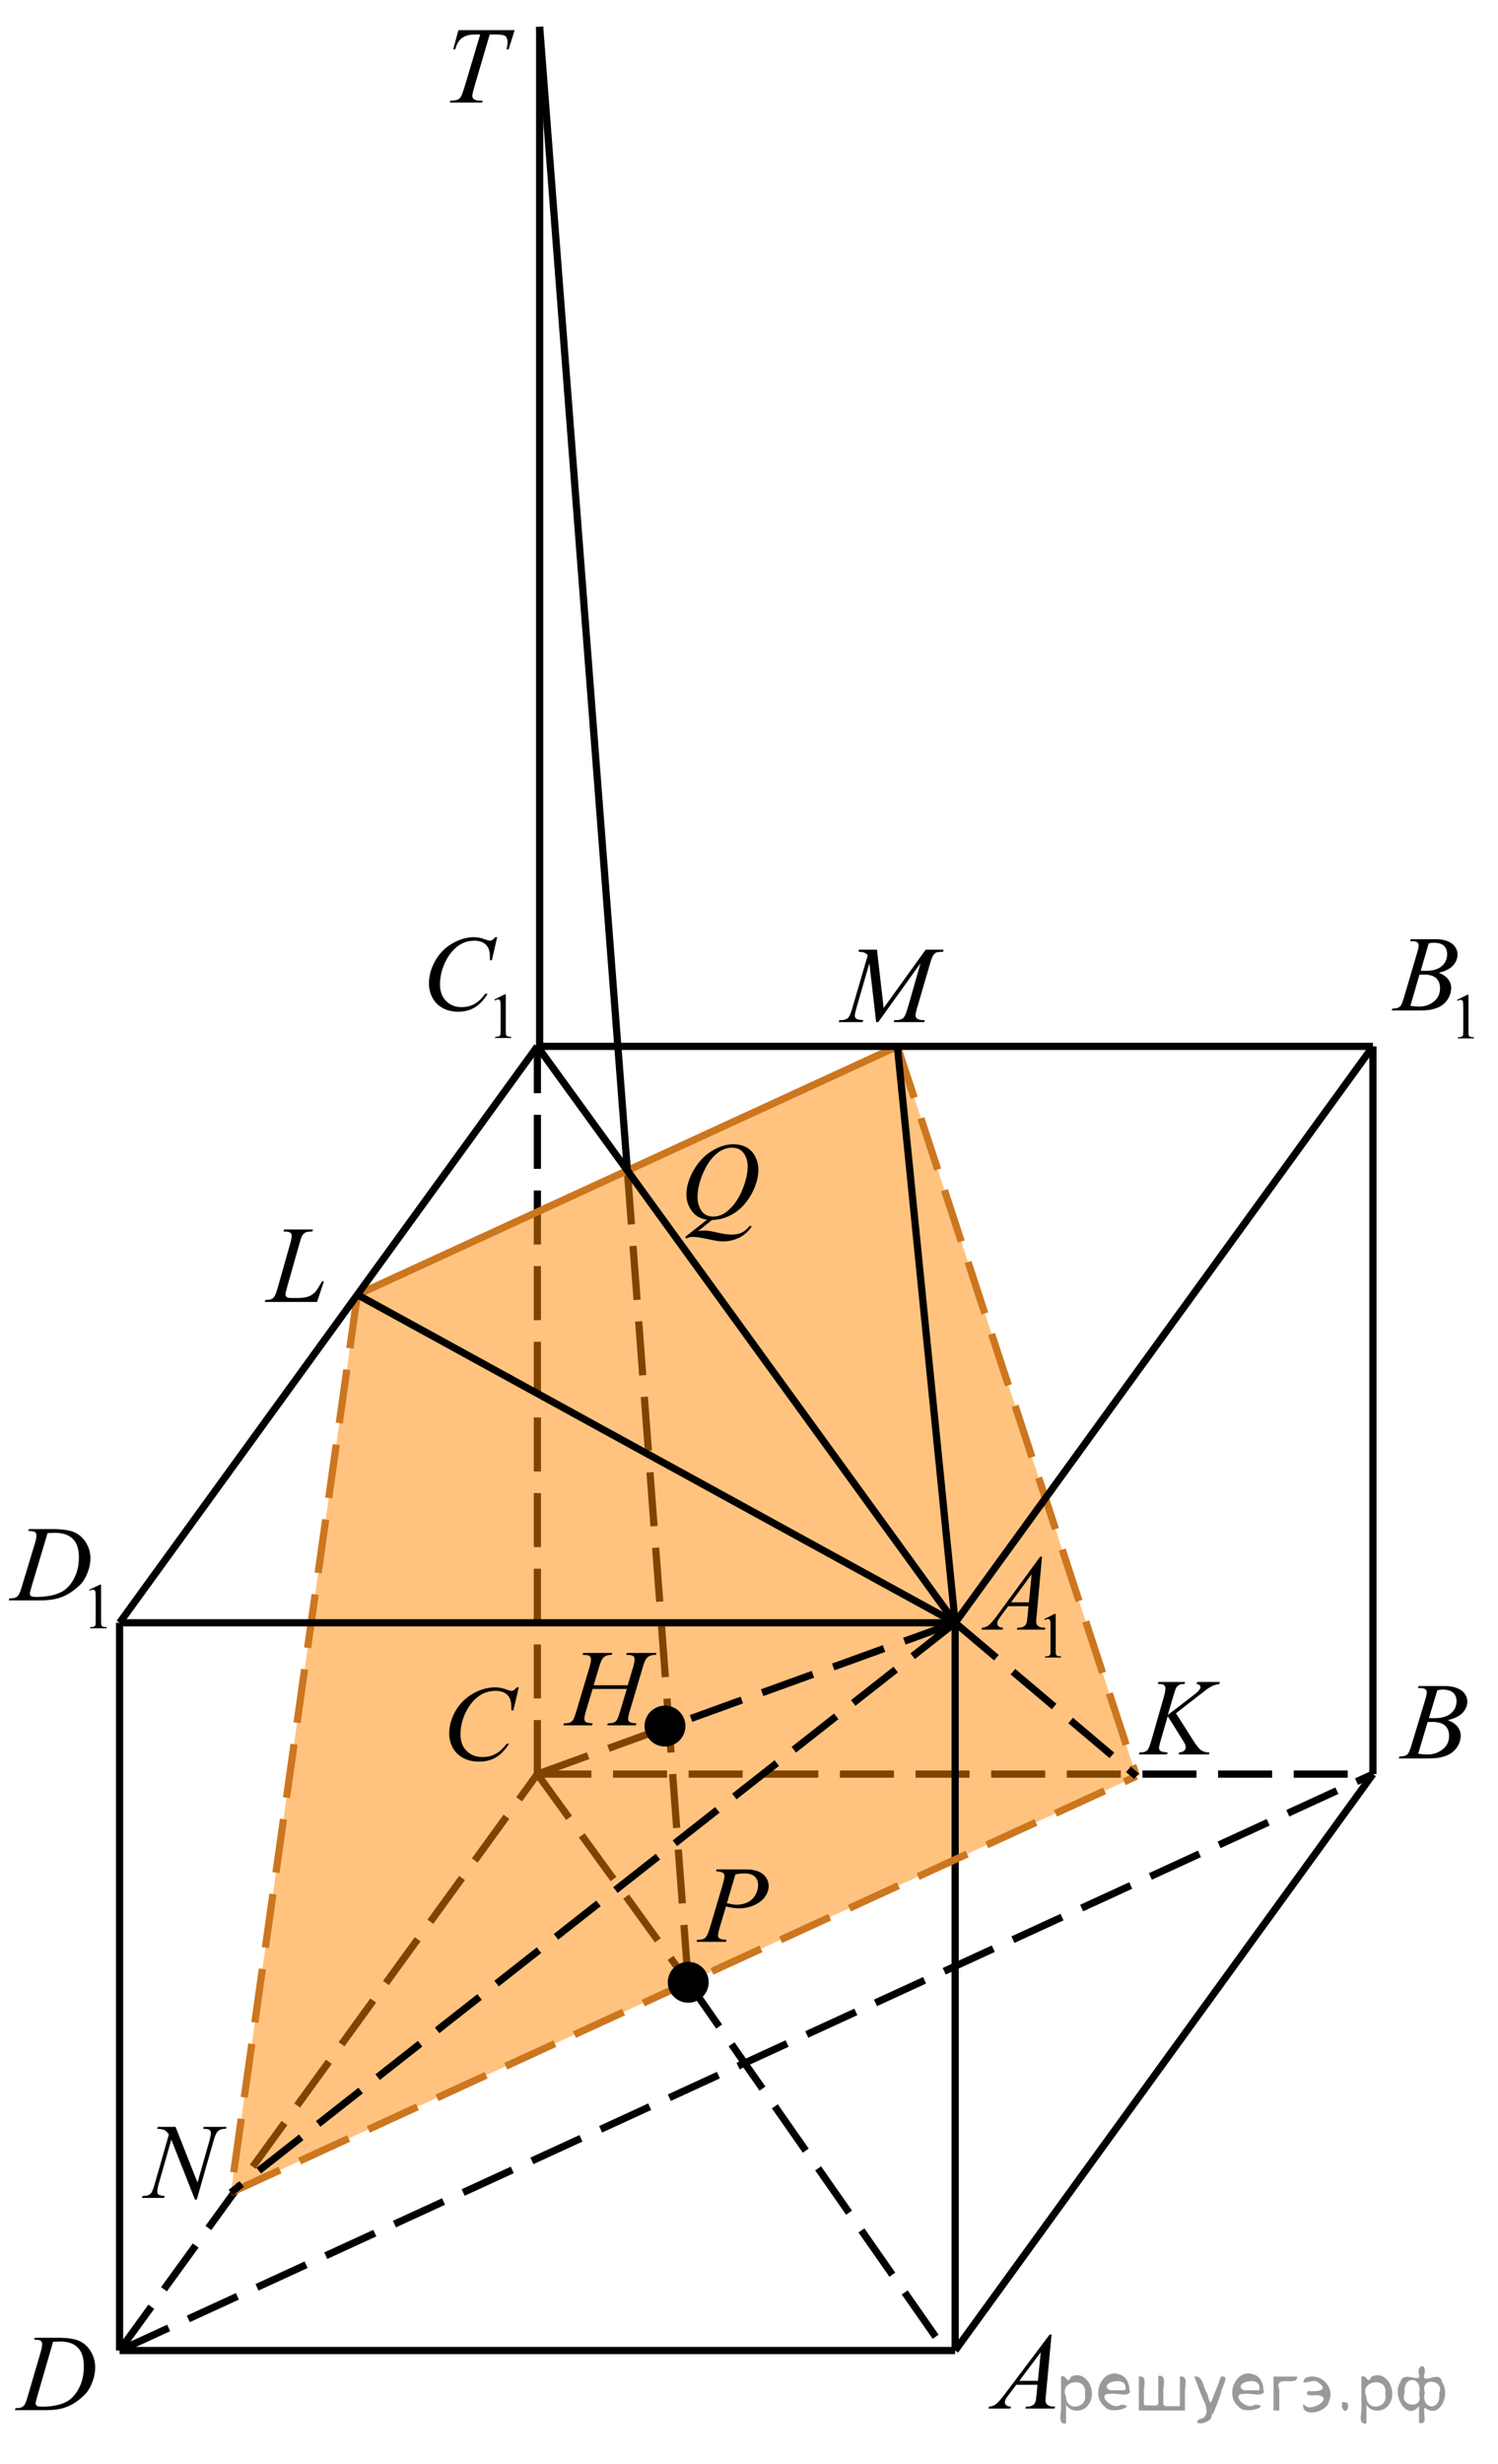 <?xml version="1.0" encoding="utf-8"?>
<!-- Generator: Adobe Illustrator 16.0.0, SVG Export Plug-In . SVG Version: 6.00 Build 0)  -->
<!DOCTYPE svg PUBLIC "-//W3C//DTD SVG 1.1//EN" "http://www.w3.org/Graphics/SVG/1.1/DTD/svg11.dtd">
<svg version="1.1" id="Слой_1" xmlns="http://www.w3.org/2000/svg" xmlns:xlink="http://www.w3.org/1999/xlink" x="0px" y="0px"
	 width="207.961px" height="341.941px" viewBox="0 119.356 207.961 341.941" enable-background="new 0 119.356 207.961 341.941"
	 xml:space="preserve">
<line fill="none" stroke="#000000" stroke-miterlimit="10" stroke-dasharray="7.5,3" x1="74.6" y1="365.577" x2="92.219" y2="359.198"/>
<line fill="none" stroke="#000000" stroke-miterlimit="10" stroke-dasharray="7.5,3" x1="74.6" y1="365.577" x2="95.547" y2="394.469"/>
<line fill="none" stroke="#000000" stroke-miterlimit="10" stroke-dasharray="7.5,3" x1="74.6" y1="365.577" x2="190.6" y2="365.577"/>
<line fill="none" stroke="#000000" stroke-miterlimit="10" stroke-dasharray="7.5,3" x1="16.6" y1="445.577" x2="74.6" y2="365.577"/>
<line fill="none" stroke="#000000" stroke-miterlimit="10" stroke-dasharray="7.5,3" x1="74.6" y1="365.577" x2="74.6" y2="264.577"/>
<line fill="none" stroke="#000000" stroke-miterlimit="10" stroke-dasharray="7.5,3" x1="87.094" y1="281.81" x2="95.547" y2="394.469"/>
<polygon opacity="0.5" fill="#FF8800" points="157.766,365.864 32.05,423.664 49.612,299.044 124.578,264.577 "/>
<line fill="none" stroke="#000000" stroke-miterlimit="10" x1="16.6" y1="344.577" x2="16.6" y2="445.577"/>
<line fill="none" stroke="#000000" stroke-miterlimit="10" x1="16.6" y1="445.577" x2="132.6" y2="445.577"/>
<line fill="none" stroke="#000000" stroke-miterlimit="10" x1="132.6" y1="445.577" x2="132.6" y2="344.577"/>
<line fill="none" stroke="#000000" stroke-miterlimit="10" x1="132.6" y1="445.577" x2="190.6" y2="365.577"/>
<g>
	<g>
		<defs>
			<rect id="SVGID_1_" x="133.821" y="439.4" width="15.566" height="16.56"/>
		</defs>
		<clipPath id="SVGID_2_">
			<use xlink:href="#SVGID_1_"  overflow="visible"/>
		</clipPath>
		<g clip-path="url(#SVGID_2_)">
		</g>
	</g>
	<g>
		<defs>
			<polygon id="SVGID_3_" points="134.194,456.402 149.719,456.402 149.719,439.842 134.194,439.842 134.194,456.402 			"/>
		</defs>
		<clipPath id="SVGID_4_">
			<use xlink:href="#SVGID_3_"  overflow="visible"/>
		</clipPath>
		<g clip-path="url(#SVGID_4_)">
			<path d="M145.983,443.355l-0.78,8.36c-0.041,0.391-0.061,0.647-0.061,0.771c0,0.197,0.038,0.348,0.113,0.452
				c0.096,0.143,0.227,0.249,0.391,0.318s0.44,0.104,0.83,0.104l-0.083,0.274h-4.049l0.084-0.274h0.174
				c0.329,0,0.597-0.069,0.804-0.207c0.146-0.094,0.261-0.25,0.341-0.468c0.056-0.152,0.109-0.514,0.16-1.082l0.121-1.274h-2.941
				l-1.046,1.386c-0.238,0.312-0.387,0.535-0.447,0.671s-0.092,0.264-0.092,0.382c0,0.158,0.066,0.294,0.197,0.407
				c0.132,0.114,0.349,0.176,0.652,0.186l-0.083,0.274h-3.04l0.083-0.274c0.374-0.015,0.704-0.137,0.989-0.367
				c0.285-0.229,0.711-0.72,1.277-1.471l6.141-8.168H145.983z M144.482,445.823l-2.979,3.966h2.585L144.482,445.823z"/>
		</g>
	</g>
</g>
<g>
	<g>
		<defs>
			<rect id="SVGID_5_" x="191.118" y="349.17" width="15.566" height="16.56"/>
		</defs>
		<clipPath id="SVGID_6_">
			<use xlink:href="#SVGID_5_"  overflow="visible"/>
		</clipPath>
		<g clip-path="url(#SVGID_6_)">
		</g>
	</g>
	<g>
		<defs>
			<polygon id="SVGID_7_" points="191.491,366.172 207.016,366.172 207.016,349.611 191.491,349.611 191.491,366.172 			"/>
		</defs>
		<clipPath id="SVGID_8_">
			<use xlink:href="#SVGID_7_"  overflow="visible"/>
		</clipPath>
		<g clip-path="url(#SVGID_8_)">
			<path d="M196.835,353.629l0.106-0.274h3.669c0.616,0,1.166,0.094,1.648,0.281c0.482,0.188,0.844,0.45,1.084,0.786
				s0.36,0.691,0.36,1.067c0,0.578-0.214,1.101-0.641,1.567s-1.123,0.812-2.089,1.034c0.622,0.228,1.079,0.528,1.372,0.904
				s0.44,0.788,0.44,1.237c0,0.5-0.132,0.977-0.395,1.431c-0.263,0.455-0.601,0.809-1.012,1.061
				c-0.412,0.252-0.909,0.438-1.49,0.556c-0.414,0.084-1.061,0.126-1.94,0.126h-3.768l0.099-0.274
				c0.395-0.01,0.662-0.047,0.804-0.111c0.202-0.084,0.346-0.195,0.432-0.333c0.122-0.188,0.283-0.618,0.485-1.29l1.842-6.085
				c0.157-0.514,0.235-0.875,0.235-1.082c0-0.184-0.069-0.328-0.208-0.434c-0.14-0.106-0.403-0.16-0.793-0.16
				C196.992,353.635,196.912,353.634,196.835,353.629z M196.881,362.753c0.546,0.069,0.973,0.104,1.28,0.104
				c0.789,0,1.487-0.231,2.097-0.696c0.608-0.465,0.913-1.095,0.913-1.891c0-0.607-0.188-1.082-0.564-1.423
				c-0.377-0.341-0.984-0.512-1.823-0.512c-0.162,0-0.359,0.008-0.591,0.022L196.881,362.753z M198.375,357.802
				c0.328,0.01,0.565,0.015,0.712,0.015c1.052,0,1.834-0.224,2.347-0.671s0.77-1.007,0.77-1.679c0-0.509-0.157-0.905-0.47-1.189
				c-0.313-0.284-0.814-0.427-1.501-0.427c-0.183,0-0.415,0.03-0.698,0.09L198.375,357.802z"/>
		</g>
	</g>
</g>
<g>
	<g>
		<defs>
			<rect id="SVGID_9_" x="155.218" y="348.611" width="17.555" height="16.56"/>
		</defs>
		<clipPath id="SVGID_10_">
			<use xlink:href="#SVGID_9_"  overflow="visible"/>
		</clipPath>
		<g clip-path="url(#SVGID_10_)">
		</g>
	</g>
	<g>
		<defs>
			<polygon id="SVGID_11_" points="155.591,365.613 173.185,365.613 173.185,349.052 155.591,349.052 155.591,365.613 			"/>
		</defs>
		<clipPath id="SVGID_12_">
			<use xlink:href="#SVGID_11_"  overflow="visible"/>
		</clipPath>
		<g clip-path="url(#SVGID_12_)">
			<path d="M163.254,357.132l2.443,3.847c0.436,0.683,0.797,1.118,1.083,1.309s0.661,0.285,1.127,0.285l-0.08,0.274h-4.202
				l0.065-0.274c0.334-0.034,0.57-0.116,0.709-0.244c0.138-0.129,0.207-0.274,0.207-0.438c0-0.148-0.024-0.292-0.072-0.43
				c-0.039-0.099-0.18-0.341-0.422-0.727l-1.999-3.194l-0.967,3.327c-0.16,0.534-0.24,0.893-0.24,1.075
				c0,0.188,0.067,0.331,0.203,0.43c0.136,0.1,0.471,0.166,1.004,0.2l-0.116,0.274h-3.896l0.094-0.274
				c0.378-0.01,0.633-0.044,0.764-0.104c0.193-0.089,0.337-0.203,0.429-0.341c0.126-0.203,0.281-0.623,0.466-1.261l1.737-6.07
				c0.131-0.464,0.196-0.837,0.196-1.119c0-0.197-0.063-0.349-0.186-0.452c-0.124-0.104-0.365-0.155-0.724-0.155h-0.146l0.088-0.274
				h3.7l-0.073,0.274c-0.305-0.005-0.533,0.029-0.684,0.104c-0.208,0.104-0.36,0.237-0.457,0.4c-0.098,0.163-0.24,0.57-0.43,1.223
				l-0.763,2.58l3.504-2.691c0.465-0.355,0.771-0.637,0.916-0.845c0.087-0.128,0.131-0.244,0.131-0.349
				c0-0.089-0.045-0.175-0.135-0.259s-0.227-0.139-0.411-0.163l0.073-0.274h3.155l-0.065,0.274c-0.345,0.06-0.634,0.137-0.869,0.233
				s-0.477,0.229-0.724,0.396c-0.072,0.05-0.545,0.415-1.417,1.097L163.254,357.132z"/>
		</g>
	</g>
</g>
<g>
	<g>
		<defs>
			<rect id="SVGID_13_" x="59.163" y="350.135" width="16.56" height="17.555"/>
		</defs>
		<clipPath id="SVGID_14_">
			<use xlink:href="#SVGID_13_"  overflow="visible"/>
		</clipPath>
		<g clip-path="url(#SVGID_14_)">
		</g>
	</g>
	<g>
		<defs>
			<polygon id="SVGID_15_" points="59.261,367.689 75.821,367.689 75.821,350.093 59.261,350.093 59.261,367.689 			"/>
		</defs>
		<clipPath id="SVGID_16_">
			<use xlink:href="#SVGID_15_"  overflow="visible"/>
		</clipPath>
		<g clip-path="url(#SVGID_16_)">
			<path d="M72.018,353.538l-0.748,3.191h-0.268l-0.029-0.8c-0.024-0.291-0.081-0.55-0.171-0.777
				c-0.089-0.229-0.222-0.426-0.399-0.593c-0.179-0.167-0.403-0.298-0.675-0.393s-0.573-0.142-0.904-0.142
				c-0.885,0-1.658,0.237-2.32,0.712c-0.845,0.606-1.507,1.462-1.986,2.566c-0.396,0.911-0.593,1.835-0.593,2.77
				c0,0.955,0.284,1.717,0.853,2.286c0.568,0.57,1.307,0.854,2.216,0.854c0.687,0,1.299-0.15,1.835-0.45
				c0.536-0.301,1.033-0.764,1.493-1.389h0.349c-0.544,0.848-1.146,1.472-1.809,1.872c-0.662,0.399-1.455,0.6-2.38,0.6
				c-0.82,0-1.546-0.169-2.179-0.506c-0.633-0.336-1.114-0.811-1.445-1.421s-0.497-1.268-0.497-1.97
				c0-1.076,0.294-2.123,0.883-3.141c0.588-1.018,1.395-1.817,2.42-2.399c1.025-0.581,2.059-0.872,3.102-0.872
				c0.489,0,1.038,0.114,1.646,0.342c0.267,0.097,0.46,0.146,0.578,0.146c0.119,0,0.223-0.024,0.312-0.073
				c0.089-0.048,0.237-0.187,0.444-0.414H72.018z"/>
		</g>
	</g>
</g>
<g>
	<g>
		<defs>
			<rect id="SVGID_17_" x="93.647" y="374.62" width="15.566" height="16.56"/>
		</defs>
		<clipPath id="SVGID_18_">
			<use xlink:href="#SVGID_17_"  overflow="visible"/>
		</clipPath>
		<g clip-path="url(#SVGID_18_)">
		</g>
	</g>
	<g>
		<defs>
			<polygon id="SVGID_19_" points="94.02,391.622 109.545,391.622 109.545,375.061 94.02,375.061 94.02,391.622 			"/>
		</defs>
		<clipPath id="SVGID_20_">
			<use xlink:href="#SVGID_19_"  overflow="visible"/>
		</clipPath>
		<g clip-path="url(#SVGID_20_)">
			<path d="M99.494,378.804h4.048c1.062,0,1.854,0.224,2.381,0.671c0.525,0.447,0.788,0.992,0.788,1.634
				c0,0.51-0.167,1.004-0.5,1.482c-0.334,0.479-0.829,0.869-1.486,1.168s-1.367,0.448-2.13,0.448c-0.476,0-1.079-0.084-1.812-0.252
				l-0.819,2.742c-0.191,0.652-0.288,1.082-0.288,1.29c0,0.158,0.068,0.289,0.205,0.393c0.137,0.104,0.462,0.171,0.978,0.2
				l-0.075,0.274h-4.086l0.083-0.274c0.535,0,0.908-0.09,1.118-0.271s0.436-0.678,0.679-1.493l1.698-5.723
				c0.201-0.687,0.303-1.146,0.303-1.378c0-0.174-0.072-0.316-0.216-0.431c-0.145-0.113-0.461-0.183-0.951-0.207L99.494,378.804z
				 M100.912,383.489c0.57,0.144,1.03,0.215,1.379,0.215c0.551,0,1.053-0.111,1.505-0.334c0.452-0.222,0.807-0.556,1.062-1
				c0.255-0.445,0.383-0.907,0.383-1.387c0-0.499-0.156-0.894-0.47-1.186c-0.313-0.291-0.789-0.438-1.426-0.438
				c-0.344,0-0.761,0.042-1.25,0.126L100.912,383.489z"/>
		</g>
	</g>
</g>
<g>
	<g>
		<defs>
			<rect id="SVGID_21_" x="-0.553" y="439.621" width="16.56" height="16.56"/>
		</defs>
		<clipPath id="SVGID_22_">
			<use xlink:href="#SVGID_21_"  overflow="visible"/>
		</clipPath>
		<g clip-path="url(#SVGID_22_)">
		</g>
	</g>
	<g>
		<defs>
			<polygon id="SVGID_23_" points="-0.455,456.623 16.105,456.623 16.105,440.062 -0.455,440.062 -0.455,456.623 			"/>
		</defs>
		<clipPath id="SVGID_24_">
			<use xlink:href="#SVGID_23_"  overflow="visible"/>
		</clipPath>
		<g clip-path="url(#SVGID_24_)">
			<path d="M4.74,444.08l0.089-0.274h3.21c1.358,0,2.365,0.155,3.02,0.467c0.655,0.312,1.178,0.802,1.568,1.472
				c0.39,0.669,0.585,1.387,0.585,2.153c0,0.657-0.112,1.296-0.337,1.916s-0.479,1.116-0.764,1.489s-0.72,0.785-1.308,1.234
				c-0.589,0.449-1.226,0.782-1.913,0.997c-0.687,0.215-1.544,0.322-2.571,0.322H2.064l0.097-0.274
				c0.39-0.01,0.652-0.044,0.785-0.104c0.198-0.084,0.344-0.197,0.438-0.341c0.144-0.208,0.304-0.625,0.481-1.253l1.779-6.078
				c0.139-0.479,0.207-0.854,0.207-1.126c0-0.193-0.063-0.342-0.192-0.445c-0.128-0.104-0.381-0.155-0.756-0.155H4.74z
				 M7.371,444.361l-2.179,7.523c-0.163,0.563-0.244,0.912-0.244,1.045c0,0.079,0.025,0.156,0.077,0.23
				c0.052,0.073,0.122,0.123,0.212,0.147c0.128,0.045,0.336,0.067,0.622,0.067c0.775,0,1.496-0.081,2.161-0.241
				c0.664-0.16,1.209-0.399,1.634-0.715c0.603-0.46,1.085-1.093,1.445-1.897c0.361-0.806,0.541-1.723,0.541-2.75
				c0-1.161-0.276-2.025-0.83-2.591s-1.361-0.849-2.424-0.849C8.125,444.332,7.786,444.342,7.371,444.361z"/>
		</g>
	</g>
</g>
<g>
	<g>
		<defs>
			<rect id="SVGID_25_" x="16.563" y="410.907" width="17.555" height="17.555"/>
		</defs>
		<clipPath id="SVGID_26_">
			<use xlink:href="#SVGID_25_"  overflow="visible"/>
		</clipPath>
		<g clip-path="url(#SVGID_26_)">
		</g>
	</g>
	<g>
		<defs>
			<polygon id="SVGID_27_" points="16.937,428.462 34.53,428.462 34.53,410.866 16.937,410.866 16.937,428.462 			"/>
		</defs>
		<clipPath id="SVGID_28_">
			<use xlink:href="#SVGID_27_"  overflow="visible"/>
		</clipPath>
		<g clip-path="url(#SVGID_28_)">
			<path d="M24.371,414.537l3.047,7.728l1.648-5.772c0.137-0.475,0.205-0.843,0.205-1.104c0-0.18-0.064-0.32-0.189-0.422
				c-0.127-0.102-0.361-0.152-0.705-0.152c-0.059,0-0.119-0.003-0.182-0.008l0.08-0.269h3.17l-0.088,0.269
				c-0.33-0.005-0.574,0.029-0.734,0.103c-0.229,0.102-0.396,0.232-0.51,0.393c-0.154,0.228-0.313,0.625-0.471,1.191l-2.32,8.128
				H27.06l-3.277-8.316l-1.752,6.143c-0.131,0.465-0.197,0.821-0.197,1.068c0,0.185,0.059,0.324,0.178,0.418
				c0.119,0.095,0.402,0.159,0.848,0.193l-0.072,0.269h-3.098l0.103-0.269c0.388-0.01,0.646-0.044,0.777-0.103
				c0.198-0.087,0.347-0.201,0.443-0.342c0.14-0.213,0.298-0.625,0.472-1.235l1.957-6.855c-0.189-0.29-0.393-0.49-0.607-0.6
				c-0.217-0.109-0.551-0.171-1.008-0.186l0.08-0.269H24.371z"/>
		</g>
	</g>
</g>
<g>
	<g>
		<defs>
			<rect id="SVGID_29_" x="74.937" y="344.576" width="19.541" height="16.561"/>
		</defs>
		<clipPath id="SVGID_30_">
			<use xlink:href="#SVGID_29_"  overflow="visible"/>
		</clipPath>
		<g clip-path="url(#SVGID_30_)">
		</g>
	</g>
	<g>
		<defs>
			<polygon id="SVGID_31_" points="75.585,361.578 95.251,361.578 95.251,345.018 75.585,345.018 75.585,361.578 			"/>
		</defs>
		<clipPath id="SVGID_32_">
			<use xlink:href="#SVGID_31_"  overflow="visible"/>
		</clipPath>
		<g clip-path="url(#SVGID_32_)">
			<path d="M82.417,353.246h4.724l0.746-2.483c0.142-0.484,0.212-0.859,0.212-1.126c0-0.129-0.032-0.238-0.095-0.33
				s-0.159-0.159-0.29-0.204c-0.131-0.044-0.388-0.066-0.77-0.066l0.075-0.274h4.119l-0.091,0.274
				c-0.347-0.005-0.605,0.029-0.776,0.104c-0.242,0.104-0.42,0.237-0.536,0.4c-0.166,0.232-0.334,0.64-0.505,1.223l-1.804,6.07
				c-0.15,0.505-0.227,0.865-0.227,1.083c0,0.188,0.067,0.329,0.2,0.426c0.134,0.097,0.451,0.162,0.954,0.196l-0.083,0.274h-3.983
				l0.105-0.274c0.393-0.01,0.654-0.044,0.785-0.104c0.201-0.089,0.347-0.203,0.438-0.341c0.131-0.193,0.292-0.613,0.482-1.261
				l0.921-3.075h-4.745l-0.929,3.075c-0.146,0.495-0.219,0.855-0.219,1.083c0,0.188,0.065,0.329,0.196,0.426
				s0.448,0.162,0.951,0.196l-0.061,0.274H78.2l0.098-0.274c0.397-0.01,0.661-0.044,0.792-0.104c0.201-0.089,0.35-0.203,0.445-0.341
				c0.131-0.203,0.292-0.623,0.483-1.261l1.811-6.07c0.146-0.494,0.219-0.869,0.219-1.126c0-0.129-0.031-0.238-0.095-0.33
				c-0.063-0.092-0.161-0.159-0.294-0.204c-0.134-0.044-0.394-0.066-0.781-0.066l0.091-0.274h4.036l-0.083,0.274
				c-0.337-0.005-0.586,0.029-0.747,0.104c-0.236,0.099-0.409,0.229-0.521,0.393c-0.15,0.218-0.316,0.628-0.498,1.23L82.417,353.246
				z"/>
		</g>
	</g>
</g>
<g>
	<g>
		<defs>
			<rect id="SVGID_33_" x="132.973" y="330.702" width="17.555" height="21.859"/>
		</defs>
		<clipPath id="SVGID_34_">
			<use xlink:href="#SVGID_33_"  overflow="visible"/>
		</clipPath>
		<g clip-path="url(#SVGID_34_)">
		</g>
	</g>
	<g>
		<defs>
			<polygon id="SVGID_35_" points="133.346,352.327 150.94,352.327 150.94,330.592 133.346,330.592 133.346,352.327 			"/>
		</defs>
		<clipPath id="SVGID_36_">
			<use xlink:href="#SVGID_35_"  overflow="visible"/>
		</clipPath>
		<g clip-path="url(#SVGID_36_)">
			<path d="M144.977,344.05l1.438-0.704h0.145v5.008c0,0.332,0.014,0.539,0.041,0.621c0.027,0.081,0.085,0.144,0.172,0.188
				c0.088,0.044,0.265,0.068,0.532,0.074v0.162h-2.223v-0.162c0.279-0.006,0.459-0.029,0.54-0.072
				c0.082-0.042,0.139-0.099,0.17-0.17c0.032-0.071,0.048-0.285,0.048-0.641v-3.202c0-0.432-0.014-0.708-0.043-0.831
				c-0.021-0.093-0.058-0.161-0.111-0.205s-0.118-0.065-0.194-0.065c-0.107,0-0.257,0.045-0.448,0.136L144.977,344.05z"/>
		</g>
		<g clip-path="url(#SVGID_36_)">
			<path d="M144.657,335.408l-0.748,8.23c-0.039,0.384-0.059,0.637-0.059,0.759c0,0.194,0.036,0.343,0.109,0.445
				c0.092,0.141,0.217,0.245,0.374,0.313s0.423,0.103,0.796,0.103l-0.08,0.27h-3.882l0.08-0.27h0.167
				c0.315,0,0.572-0.068,0.771-0.205c0.141-0.092,0.25-0.245,0.327-0.459c0.054-0.151,0.104-0.506,0.153-1.065l0.116-1.255h-2.82
				l-1.004,1.364c-0.228,0.307-0.37,0.526-0.429,0.66c-0.058,0.134-0.087,0.259-0.087,0.376c0,0.155,0.063,0.289,0.188,0.401
				c0.126,0.111,0.335,0.173,0.626,0.183l-0.08,0.27h-2.915l0.079-0.27c0.359-0.015,0.675-0.136,0.949-0.361
				c0.273-0.227,0.682-0.709,1.225-1.448l5.889-8.041H144.657z M143.218,337.838l-2.857,3.903h2.479L143.218,337.838z"/>
		</g>
	</g>
</g>
<g>
	<g>
		<defs>
			<rect id="SVGID_37_" x="190.27" y="244.772" width="17.555" height="21.859"/>
		</defs>
		<clipPath id="SVGID_38_">
			<use xlink:href="#SVGID_37_"  overflow="visible"/>
		</clipPath>
		<g clip-path="url(#SVGID_38_)">
		</g>
	</g>
	<g>
		<defs>
			<polygon id="SVGID_39_" points="190.643,266.397 208.237,266.397 208.237,244.662 190.643,244.662 190.643,266.397 			"/>
		</defs>
		<clipPath id="SVGID_40_">
			<use xlink:href="#SVGID_39_"  overflow="visible"/>
		</clipPath>
		<g clip-path="url(#SVGID_40_)">
			<path d="M202.274,258.12l1.438-0.704h0.145v5.008c0,0.332,0.014,0.539,0.041,0.621c0.027,0.081,0.085,0.144,0.172,0.188
				c0.088,0.044,0.265,0.068,0.532,0.074v0.162h-2.223v-0.162c0.279-0.006,0.459-0.029,0.54-0.072
				c0.082-0.042,0.139-0.099,0.17-0.17c0.032-0.071,0.048-0.285,0.048-0.641v-3.202c0-0.432-0.014-0.708-0.043-0.831
				c-0.021-0.093-0.058-0.161-0.111-0.205s-0.118-0.065-0.194-0.065c-0.107,0-0.257,0.045-0.448,0.136L202.274,258.12z"/>
		</g>
		<g clip-path="url(#SVGID_40_)">
			<path d="M195.754,249.974l0.102-0.27h3.519c0.591,0,1.118,0.092,1.581,0.277c0.463,0.185,0.809,0.442,1.039,0.773
				c0.23,0.33,0.346,0.681,0.346,1.051c0,0.568-0.205,1.083-0.614,1.543c-0.41,0.459-1.077,0.799-2.003,1.018
				c0.596,0.224,1.034,0.521,1.315,0.891c0.281,0.369,0.422,0.775,0.422,1.218c0,0.491-0.126,0.961-0.378,1.408
				c-0.252,0.448-0.575,0.796-0.971,1.044c-0.395,0.248-0.871,0.43-1.429,0.547c-0.396,0.083-1.018,0.124-1.86,0.124h-3.613
				l0.095-0.27c0.378-0.01,0.635-0.047,0.771-0.11c0.193-0.082,0.332-0.191,0.414-0.328c0.116-0.185,0.271-0.607,0.466-1.27
				l1.767-5.99c0.149-0.506,0.225-0.86,0.225-1.065c0-0.18-0.066-0.322-0.199-0.427c-0.134-0.104-0.387-0.156-0.76-0.156
				C195.904,249.982,195.827,249.979,195.754,249.974z M195.797,258.957c0.523,0.067,0.933,0.102,1.229,0.102
				c0.756,0,1.426-0.229,2.011-0.686c0.583-0.457,0.876-1.077,0.876-1.86c0-0.599-0.181-1.065-0.542-1.401s-0.944-0.503-1.748-0.503
				c-0.155,0-0.345,0.007-0.567,0.021L195.797,258.957z M197.23,254.083c0.314,0.01,0.542,0.015,0.683,0.015
				c1.009,0,1.759-0.221,2.25-0.661c0.492-0.439,0.738-0.99,0.738-1.652c0-0.501-0.15-0.892-0.451-1.171
				c-0.3-0.279-0.78-0.42-1.439-0.42c-0.174,0-0.397,0.029-0.668,0.088L197.23,254.083z"/>
		</g>
	</g>
</g>
<g>
	<g>
		<defs>
			<rect id="SVGID_41_" x="114.144" y="246.974" width="20.867" height="16.561"/>
		</defs>
		<clipPath id="SVGID_42_">
			<use xlink:href="#SVGID_41_"  overflow="visible"/>
		</clipPath>
		<g clip-path="url(#SVGID_42_)">
		</g>
	</g>
	<g>
		<defs>
			<polygon id="SVGID_43_" points="114.172,263.976 134.874,263.976 134.874,247.417 114.172,247.417 114.172,263.976 			"/>
		</defs>
		<clipPath id="SVGID_44_">
			<use xlink:href="#SVGID_43_"  overflow="visible"/>
		</clipPath>
		<g clip-path="url(#SVGID_44_)">
			<path d="M121.747,251.16l0.927,8.094l5.833-8.094h2.453v0.274c-0.533,0.034-0.848,0.069-0.941,0.104
				c-0.163,0.064-0.313,0.192-0.448,0.386c-0.136,0.192-0.283,0.563-0.44,1.111l-1.861,6.375c-0.108,0.37-0.163,0.662-0.163,0.874
				c0,0.193,0.067,0.339,0.2,0.438c0.188,0.144,0.484,0.215,0.89,0.215h0.178l-0.066,0.274h-4.232l0.074-0.274h0.2
				c0.375,0,0.662-0.054,0.859-0.163c0.153-0.079,0.291-0.229,0.412-0.448s0.29-0.708,0.508-1.464l1.66-5.826l-5.863,8.176h-0.297
				l-0.94-8.176l-1.794,6.219c-0.153,0.529-0.23,0.885-0.23,1.067s0.067,0.322,0.2,0.419c0.134,0.097,0.457,0.162,0.972,0.196
				l-0.082,0.274h-3.313l0.082-0.274h0.2c0.489,0,0.843-0.123,1.06-0.37c0.158-0.178,0.324-0.563,0.497-1.156l2.187-7.494
				c-0.163-0.168-0.319-0.281-0.467-0.341c-0.148-0.06-0.423-0.106-0.823-0.141l0.074-0.274H121.747z"/>
		</g>
	</g>
</g>
<g>
	<g>
		<defs>
			<rect id="SVGID_45_" x="92.219" y="274.273" width="16.56" height="20.867"/>
		</defs>
		<clipPath id="SVGID_46_">
			<use xlink:href="#SVGID_45_"  overflow="visible"/>
		</clipPath>
		<g clip-path="url(#SVGID_46_)">
		</g>
	</g>
	<g>
		<defs>
			<polygon id="SVGID_47_" points="92.316,295.348 108.876,295.348 108.876,274.647 92.316,274.647 92.316,295.348 			"/>
		</defs>
		<clipPath id="SVGID_48_">
			<use xlink:href="#SVGID_47_"  overflow="visible"/>
		</clipPath>
		<g clip-path="url(#SVGID_48_)">
			<path d="M98.833,288.677l-1.912,1.55c0.302-0.055,0.581-0.082,0.838-0.082c0.247,0,0.476,0.015,0.686,0.045
				c0.21,0.029,0.659,0.122,1.349,0.277c0.689,0.156,1.291,0.233,1.805,0.233c0.549,0,1.015-0.095,1.397-0.285
				s0.755-0.508,1.115-0.952l0.245,0.118c-0.509,0.731-1.109,1.259-1.801,1.583c-0.692,0.323-1.426,0.485-2.202,0.485
				c-0.43,0-1.018-0.084-1.764-0.252c-1.142-0.252-1.939-0.378-2.395-0.378c-0.173,0-0.313,0.012-0.422,0.037
				c-0.109,0.024-0.272,0.084-0.489,0.178l-0.171-0.2l3.039-2.401c-0.938-0.129-1.65-0.541-2.135-1.238
				c-0.484-0.696-0.727-1.44-0.727-2.23c0-1.083,0.328-2.202,0.982-3.358s1.492-2.052,2.513-2.687s2.022-0.952,3.006-0.952
				c0.731,0,1.354,0.147,1.871,0.444s0.916,0.728,1.197,1.294c0.281,0.565,0.423,1.145,0.423,1.737c0,1.137-0.324,2.288-0.972,3.454
				c-0.647,1.167-1.451,2.05-2.412,2.65S99.917,288.657,98.833,288.677z M101.614,278.64c-0.494,0-0.978,0.123-1.449,0.367
				c-0.472,0.245-0.94,0.645-1.404,1.201c-0.465,0.556-0.883,1.283-1.253,2.183c-0.45,1.106-0.675,2.152-0.675,3.136
				c0,0.701,0.181,1.322,0.541,1.863s0.914,0.813,1.66,0.813c0.445,0,0.885-0.111,1.319-0.334c0.436-0.223,0.885-0.601,1.35-1.134
				c0.593-0.683,1.089-1.55,1.489-2.602c0.4-1.053,0.601-2.031,0.601-2.936c0-0.667-0.181-1.26-0.541-1.779
				C102.891,278.9,102.344,278.64,101.614,278.64z"/>
		</g>
	</g>
</g>
<g>
	<g>
		<defs>
			<rect id="SVGID_49_" x="56.136" y="244.718" width="17.555" height="21.859"/>
		</defs>
		<clipPath id="SVGID_50_">
			<use xlink:href="#SVGID_49_"  overflow="visible"/>
		</clipPath>
		<g clip-path="url(#SVGID_50_)">
		</g>
	</g>
	<g>
		<defs>
			<polygon id="SVGID_51_" points="56.509,266.343 74.103,266.343 74.103,244.607 56.509,244.607 56.509,266.343 			"/>
		</defs>
		<clipPath id="SVGID_52_">
			<use xlink:href="#SVGID_51_"  overflow="visible"/>
		</clipPath>
		<g clip-path="url(#SVGID_52_)">
			<path d="M68.637,258.065l1.438-0.704h0.145v5.008c0,0.332,0.014,0.539,0.041,0.621c0.027,0.081,0.085,0.144,0.172,0.188
				c0.088,0.044,0.265,0.068,0.532,0.074v0.162h-2.223v-0.162c0.279-0.006,0.459-0.029,0.54-0.072
				c0.082-0.042,0.139-0.099,0.17-0.17c0.032-0.071,0.048-0.285,0.048-0.641v-3.202c0-0.432-0.014-0.708-0.043-0.831
				c-0.021-0.093-0.058-0.161-0.111-0.205s-0.118-0.065-0.194-0.065c-0.107,0-0.257,0.045-0.448,0.136L68.637,258.065z"/>
		</g>
		<g clip-path="url(#SVGID_52_)">
			<path d="M69.021,249.424l-0.734,3.203h-0.262l-0.029-0.803c-0.024-0.292-0.08-0.552-0.167-0.78s-0.218-0.427-0.393-0.595
				s-0.395-0.299-0.661-0.395c-0.267-0.095-0.563-0.142-0.888-0.142c-0.867,0-1.626,0.238-2.275,0.715
				c-0.828,0.608-1.478,1.467-1.948,2.575c-0.388,0.915-0.581,1.842-0.581,2.78c0,0.958,0.278,1.723,0.836,2.295
				c0.558,0.571,1.282,0.857,2.174,0.857c0.674,0,1.273-0.151,1.799-0.453c0.526-0.301,1.015-0.766,1.465-1.394h0.342
				c-0.533,0.852-1.124,1.478-1.773,1.879s-1.428,0.603-2.334,0.603c-0.805,0-1.517-0.17-2.137-0.508
				c-0.621-0.338-1.094-0.813-1.418-1.426c-0.325-0.613-0.487-1.272-0.487-1.978c0-1.08,0.288-2.131,0.865-3.152
				s1.368-1.824,2.374-2.407c1.005-0.584,2.02-0.876,3.042-0.876c0.479,0,1.018,0.114,1.614,0.343
				c0.261,0.098,0.45,0.146,0.566,0.146s0.218-0.024,0.306-0.073c0.087-0.049,0.232-0.188,0.436-0.416H69.021z"/>
		</g>
	</g>
</g>
<g>
	<g>
		<defs>
			<rect id="SVGID_53_" x="-1.994" y="326.641" width="19.541" height="21.859"/>
		</defs>
		<clipPath id="SVGID_54_">
			<use xlink:href="#SVGID_53_"  overflow="visible"/>
		</clipPath>
		<g clip-path="url(#SVGID_54_)">
		</g>
	</g>
	<g>
		<defs>
			<polygon id="SVGID_55_" points="-1.346,348.265 18.321,348.265 18.321,326.531 -1.346,326.531 -1.346,348.265 			"/>
		</defs>
		<clipPath id="SVGID_56_">
			<use xlink:href="#SVGID_55_"  overflow="visible"/>
		</clipPath>
		<g clip-path="url(#SVGID_56_)">
			<path d="M12.39,339.989l1.492-0.704h0.149v5.008c0,0.332,0.014,0.539,0.043,0.621c0.029,0.081,0.088,0.144,0.179,0.188
				c0.09,0.044,0.274,0.068,0.552,0.074v0.162h-2.307v-0.162c0.29-0.006,0.477-0.029,0.561-0.072
				c0.084-0.042,0.143-0.099,0.176-0.17s0.05-0.285,0.05-0.641v-3.202c0-0.432-0.015-0.708-0.045-0.831
				c-0.021-0.093-0.06-0.161-0.115-0.205s-0.123-0.065-0.201-0.065c-0.112,0-0.267,0.045-0.466,0.136L12.39,339.989z"/>
		</g>
		<g clip-path="url(#SVGID_56_)">
			<path d="M3.929,331.844l0.091-0.27h3.267c1.383,0,2.408,0.153,3.074,0.459c0.667,0.307,1.198,0.79,1.596,1.449
				s0.596,1.365,0.596,2.119c0,0.646-0.115,1.275-0.343,1.886c-0.229,0.61-0.488,1.1-0.777,1.467
				c-0.289,0.367-0.733,0.772-1.332,1.215s-1.247,0.77-1.946,0.981s-1.572,0.317-2.618,0.317H1.206l0.098-0.27
				c0.397-0.01,0.664-0.044,0.8-0.103c0.201-0.083,0.35-0.194,0.445-0.336c0.146-0.204,0.309-0.615,0.49-1.232l1.811-5.983
				c0.141-0.472,0.211-0.842,0.211-1.109c0-0.189-0.065-0.335-0.196-0.438c-0.131-0.102-0.387-0.153-0.77-0.153H3.929z
				 M6.607,332.121l-2.218,7.406c-0.166,0.554-0.249,0.897-0.249,1.028c0,0.078,0.026,0.153,0.079,0.227
				c0.053,0.072,0.125,0.121,0.215,0.146c0.13,0.044,0.342,0.065,0.633,0.065c0.79,0,1.523-0.079,2.199-0.236
				c0.677-0.158,1.231-0.394,1.664-0.704c0.614-0.453,1.104-1.075,1.471-1.868s0.551-1.695,0.551-2.707
				c0-1.143-0.282-1.993-0.845-2.55c-0.563-0.558-1.386-0.836-2.467-0.836C7.375,332.092,7.03,332.101,6.607,332.121z"/>
		</g>
	</g>
</g>
<g>
	<g>
		<defs>
			<rect id="SVGID_57_" x="59.356" y="119.356" width="15.566" height="16.56"/>
		</defs>
		<clipPath id="SVGID_58_">
			<use xlink:href="#SVGID_57_"  overflow="visible"/>
		</clipPath>
		<g clip-path="url(#SVGID_58_)">
		</g>
	</g>
	<g>
		<defs>
			<polygon id="SVGID_59_" points="59.729,136.358 75.255,136.358 75.255,119.798 59.729,119.798 59.729,136.358 			"/>
		</defs>
		<clipPath id="SVGID_60_">
			<use xlink:href="#SVGID_59_"  overflow="visible"/>
		</clipPath>
		<g clip-path="url(#SVGID_60_)">
			<path d="M63.64,123.541h7.808l-0.842,2.668h-0.287c0.096-0.39,0.144-0.738,0.144-1.045c0-0.36-0.113-0.632-0.341-0.815
				c-0.172-0.138-0.614-0.207-1.327-0.207h-0.811l-2.032,6.923c-0.258,0.869-0.387,1.405-0.387,1.608
				c0,0.188,0.081,0.342,0.243,0.463c0.161,0.121,0.447,0.182,0.856,0.182h0.349l-0.091,0.274h-4.473l0.083-0.274h0.197
				c0.395,0,0.697-0.062,0.91-0.186c0.146-0.084,0.279-0.235,0.397-0.455c0.119-0.22,0.284-0.686,0.497-1.397l2.13-7.138H66.05
				c-0.591,0-1.067,0.074-1.429,0.222c-0.361,0.148-0.653,0.363-0.876,0.646c-0.222,0.281-0.404,0.682-0.545,1.2h-0.281
				L63.64,123.541z"/>
		</g>
	</g>
</g>
<g>
	<g>
		<defs>
			<rect id="SVGID_61_" x="33.884" y="285.81" width="13.579" height="16.561"/>
		</defs>
		<clipPath id="SVGID_62_">
			<use xlink:href="#SVGID_61_"  overflow="visible"/>
		</clipPath>
		<g clip-path="url(#SVGID_62_)">
		</g>
	</g>
	<g>
		<defs>
			<polygon id="SVGID_63_" points="34.324,302.812 47.778,302.812 47.778,286.253 34.324,286.253 34.324,302.812 			"/>
		</defs>
		<clipPath id="SVGID_64_">
			<use xlink:href="#SVGID_63_"  overflow="visible"/>
		</clipPath>
		<g clip-path="url(#SVGID_64_)">
			<path d="M44.013,300.047H36.75l0.101-0.274c0.386-0.01,0.644-0.042,0.773-0.096c0.202-0.09,0.352-0.205,0.448-0.349
				c0.149-0.228,0.308-0.638,0.477-1.23l1.728-6.115c0.145-0.504,0.217-0.875,0.217-1.111c0-0.188-0.066-0.334-0.199-0.438
				c-0.132-0.104-0.382-0.156-0.748-0.156c-0.081,0-0.146-0.002-0.194-0.007l0.086-0.274h3.997l-0.058,0.274
				c-0.448,0-0.767,0.044-0.954,0.133c-0.188,0.089-0.345,0.235-0.47,0.438c-0.087,0.134-0.229,0.549-0.427,1.245l-1.698,6.012
				c-0.13,0.454-0.195,0.771-0.195,0.948c0,0.119,0.065,0.232,0.195,0.341c0.082,0.074,0.268,0.111,0.557,0.111h0.946
				c0.689,0,1.236-0.089,1.641-0.267c0.299-0.134,0.573-0.333,0.824-0.601c0.135-0.147,0.373-0.516,0.715-1.104l0.188-0.333h0.268
				L44.013,300.047z"/>
		</g>
	</g>
</g>
<line fill="none" stroke="#000000" stroke-miterlimit="10" x1="190.6" y1="264.577" x2="190.6" y2="365.577"/>
<line fill="none" stroke="#000000" stroke-miterlimit="10" stroke-dasharray="7.5,3" x1="16.6" y1="445.577" x2="190.6" y2="365.577"/>
<line fill="none" stroke="#CC761F" stroke-miterlimit="10" stroke-dasharray="7.5,3" x1="32.05" y1="423.664" x2="157.766" y2="365.864"/>
<line fill="none" stroke="#CC761F" stroke-miterlimit="10" x1="49.612" y1="299.044" x2="124.578" y2="264.577"/>
<line fill="none" stroke="#CC761F" stroke-miterlimit="10" stroke-dasharray="7.5,3" x1="49.612" y1="299.044" x2="32.05" y2="423.664"/>
<line fill="none" stroke="#CC761F" stroke-miterlimit="10" stroke-dasharray="7.5,3" x1="124.578" y1="264.577" x2="157.766" y2="365.864"/>
<line fill="none" stroke="#000000" stroke-miterlimit="10" x1="74.6" y1="264.577" x2="132.6" y2="344.577"/>
<line fill="none" stroke="#000000" stroke-miterlimit="10" x1="49.612" y1="299.044" x2="132.6" y2="344.577"/>
<line fill="none" stroke="#000000" stroke-miterlimit="10" x1="132.6" y1="344.577" x2="124.578" y2="264.577"/>
<line fill="none" stroke="#000000" stroke-miterlimit="10" x1="87.094" y1="281.81" x2="74.916" y2="123.077"/>
<line fill="none" stroke="#000000" stroke-miterlimit="10" x1="74.916" y1="123.077" x2="74.916" y2="264.577"/>
<line fill="none" stroke="#000000" stroke-miterlimit="10" stroke-dasharray="7.5,3" x1="132.6" y1="344.577" x2="32.05" y2="423.664"/>
<line fill="none" stroke="#000000" stroke-miterlimit="10" stroke-dasharray="7.5,3" x1="132.6" y1="344.577" x2="157.766" y2="365.864"/>
<line fill="none" stroke="#000000" stroke-miterlimit="10" stroke-dasharray="7.5,3" x1="132.6" y1="344.577" x2="92.219" y2="359.198"/>
<circle stroke="#000000" stroke-miterlimit="10" cx="92.316" cy="358.913" r="2.338"/>
<circle stroke="#000000" stroke-miterlimit="10" cx="95.547" cy="394.469" r="2.338"/>
<line fill="none" stroke="#000000" stroke-miterlimit="10" x1="16.6" y1="344.577" x2="132.6" y2="344.577"/>
<line fill="none" stroke="#000000" stroke-miterlimit="10" x1="16.6" y1="344.577" x2="74.6" y2="264.577"/>
<line fill="none" stroke="#000000" stroke-miterlimit="10" x1="132.6" y1="344.577" x2="190.6" y2="264.577"/>
<line fill="none" stroke="#000000" stroke-miterlimit="10" x1="74.6" y1="264.577" x2="190.6" y2="264.577"/>
<line fill="none" stroke="#000000" stroke-miterlimit="10" stroke-dasharray="7.5,3" x1="95.547" y1="394.469" x2="131.1" y2="445.399"/>
<g style="stroke:none;fill:#000;fill-opacity:0.4" > <path d="m 148.0,453.2 c 0,0.8 0,1.6 0,2.5 -1.3,0.2 -0.6,-1.5 -0.7,-2.3 0,-1.4 0,-2.8 0,-4.2 0.8,-0.4 0.8,1.3 1.4,0.0 2.2,-1.0 3.7,2.2 2.4,3.9 -0.6,1.0 -2.4,1.2 -3.1,0.0 z m 2.6,-1.6 c 0.5,-2.5 -3.7,-1.9 -2.6,0.4 0.0,2.1 3.1,1.6 2.6,-0.4 z" /> <path d="m 156.9,451.3 c -0.4,0.8 -1.9,0.1 -2.8,0.3 -2.0,-0.1 0.3,2.4 1.5,1.5 2.5,0.0 -1.4,1.6 -2.3,0.2 -1.9,-1.5 -0.3,-5.3 2.1,-4.4 0.9,0.2 1.4,1.2 1.4,2.2 z m -0.7,-0.2 c 0.6,-2.3 -4.0,-1.0 -2.1,0.0 0.7,0 1.4,-0.0 2.1,-0.0 z" /> <path d="m 161.8,453.3 c 0.6,0 1.3,0 2.0,0 0,-1.3 0,-2.7 0,-4.1 1.3,-0.2 0.6,1.5 0.7,2.3 0,0.8 0,1.6 0,2.4 -2.1,0 -4.2,0 -6.4,0 0,-1.5 0,-3.1 0,-4.7 1.3,-0.2 0.6,1.5 0.7,2.3 0.1,0.5 -0.2,1.6 0.2,1.7 0.5,-0.1 1.6,0.2 1.8,-0.2 0,-1.3 0,-2.6 0,-3.9 1.3,-0.2 0.6,1.5 0.7,2.3 0,0.5 0,1.1 0,1.7 z" /> <path d="m 168.2,454.4 c 0.3,1.4 -3.0,1.7 -1.7,0.7 1.5,-0.2 1.0,-1.9 0.5,-2.8 -0.4,-1.0 -0.8,-2.0 -1.2,-3.1 1.2,-0.2 1.2,1.4 1.7,2.2 0.2,0.2 0.4,1.9 0.7,1.2 0.4,-1.1 0.9,-2.2 1.3,-3.4 1.4,-0.2 0.0,1.5 -0.0,2.3 -0.3,0.9 -0.7,1.9 -1.1,2.9 z" /> <path d="m 175.5,451.3 c -0.4,0.8 -1.9,0.1 -2.8,0.3 -2.0,-0.1 0.3,2.4 1.5,1.5 2.5,0.0 -1.4,1.6 -2.3,0.2 -1.9,-1.5 -0.3,-5.3 2.1,-4.4 0.9,0.2 1.4,1.2 1.4,2.2 z m -0.7,-0.2 c 0.6,-2.3 -4.0,-1.0 -2.1,0.0 0.7,0 1.4,-0.0 2.1,-0.0 z" /> <path d="m 176.8,453.9 c 0,-1.5 0,-3.1 0,-4.7 1.1,0 2.2,0 3.3,0 0.0,1.5 -3.3,-0.4 -2.5,1.8 0,0.9 0,1.9 0,2.9 -0.2,0 -0.5,0 -0.7,0 z" /> <path d="m 181.0,453.0 c 0.7,1.4 4.2,-0.8 2.1,-1.2 -0.5,-0.1 -2.2,0.3 -1.5,-0.6 1.0,0.1 3.1,0.0 1.4,-1.2 -0.6,-0.7 -2.8,0.8 -1.8,-0.6 2.0,-0.9 4.2,1.2 3.3,3.2 -0.2,1.5 -3.5,2.3 -3.6,0.7 l 0,-0.1 0,-0.0 0,0 z" /> <path d="m 186.3,452.8 c 1.6,-0.5 0.6,2.3 -0.0,0.6 -0.0,-0.2 0.0,-0.4 0.0,-0.6 z" /> <path d="m 189.7,453.2 c 0,0.8 0,1.6 0,2.5 -1.3,0.2 -0.6,-1.5 -0.7,-2.3 0,-1.4 0,-2.8 0,-4.2 0.8,-0.4 0.8,1.3 1.4,0.0 2.2,-1.0 3.7,2.2 2.4,3.9 -0.6,1.0 -2.4,1.2 -3.1,0.0 z m 2.6,-1.6 c 0.5,-2.5 -3.7,-1.9 -2.6,0.4 0.0,2.1 3.1,1.6 2.6,-0.4 z" /> <path d="m 195.0,451.5 c -0.8,1.9 2.7,2.3 2.0,0.1 0.6,-2.4 -2.3,-2.7 -2.0,-0.1 z m 2.0,4.2 c 0,-0.8 0,-1.6 0,-2.4 -1.8,2.2 -3.8,-1.7 -2.6,-3.3 0.4,-1.8 3.0,0.3 2.6,-1.1 -0.4,-1.1 0.9,-1.8 0.8,-0.3 -0.7,2.2 2.1,-0.6 2.4,1.4 1.2,1.6 -0.3,5.2 -2.4,3.5 -0.4,0.6 0.6,2.5 -0.8,2.1 z m 2.8,-4.2 c 0.8,-1.9 -2.7,-2.3 -2.0,-0.1 -0.6,2.4 2.3,2.7 2.0,0.1 z" /> </g></svg>

<!--File created and owned by https://sdamgia.ru. Copying is prohibited. All rights reserved.-->
